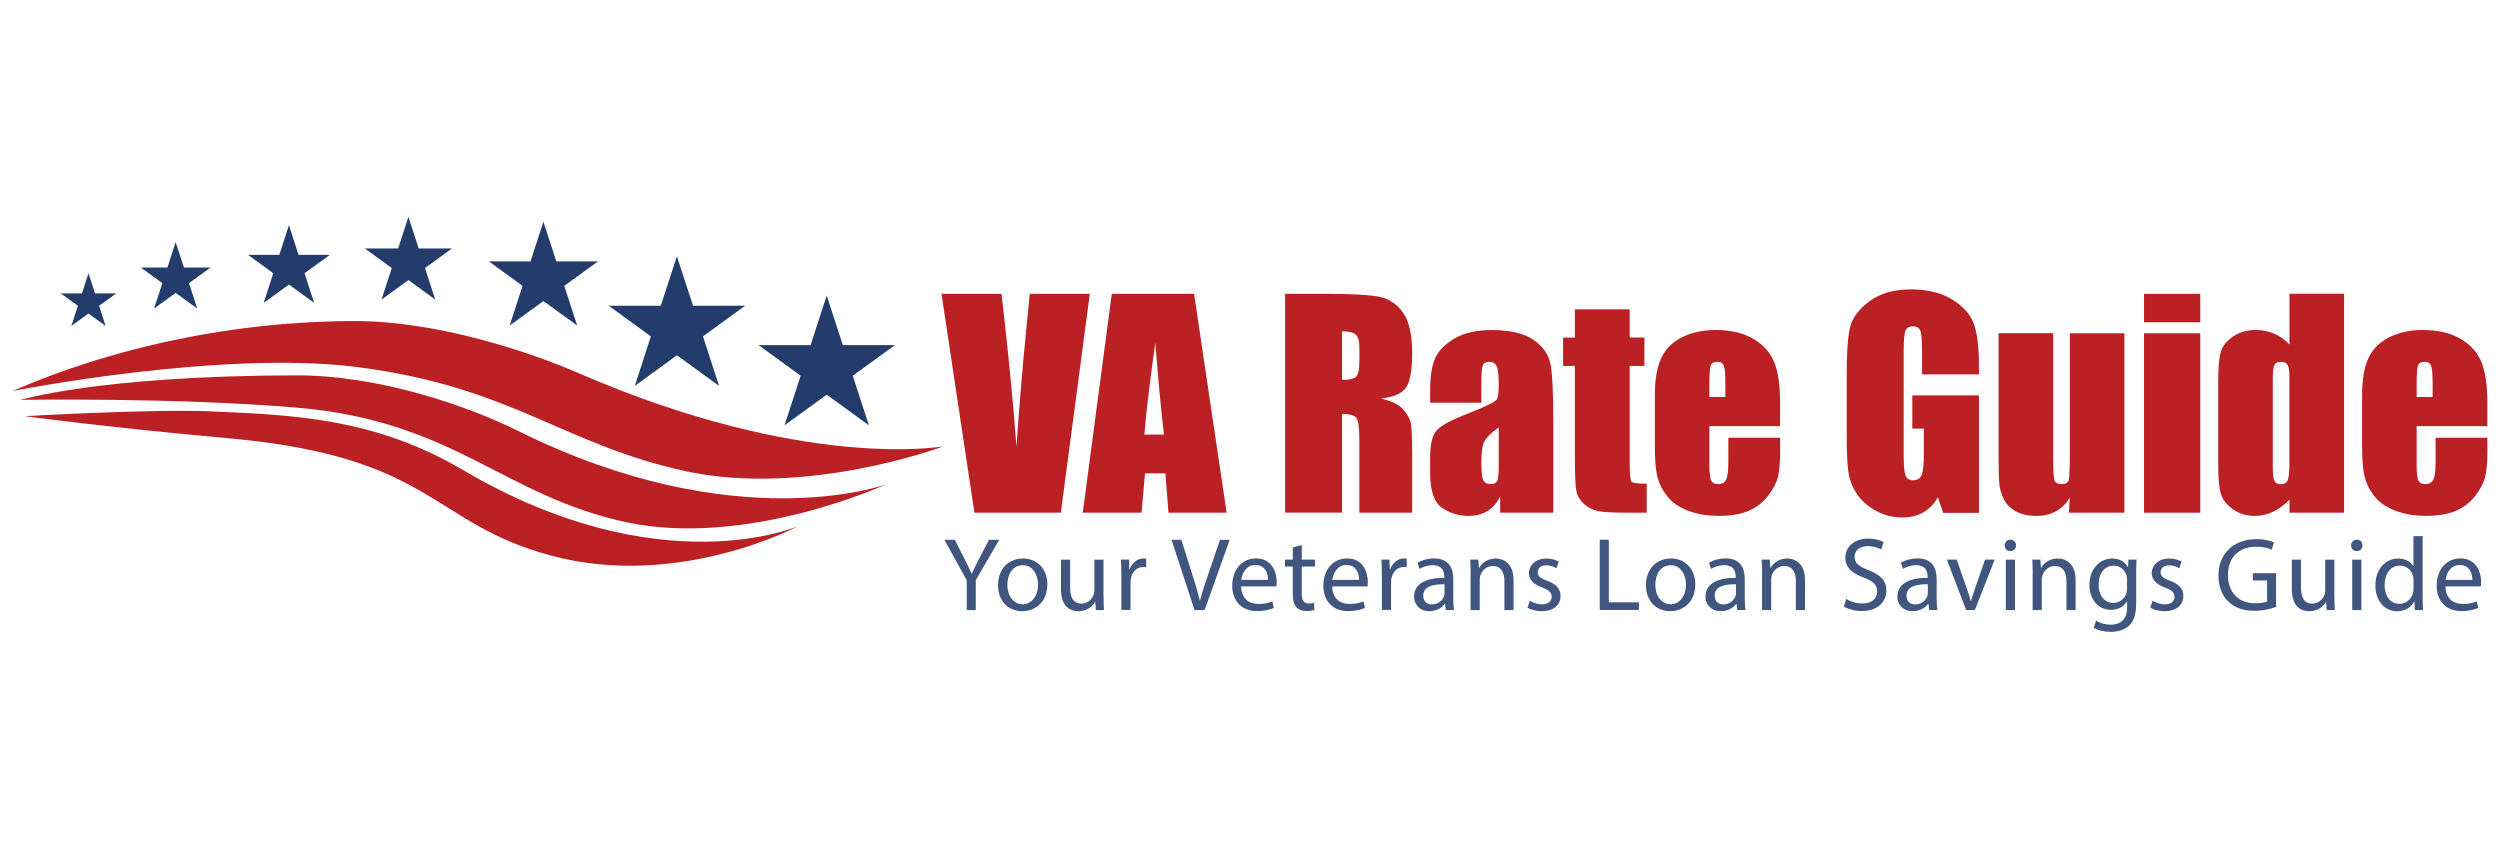 <?xml version="1.0" encoding="UTF-8"?>
<svg id="Layer_6" data-name="Layer 6" xmlns="http://www.w3.org/2000/svg" viewBox="0 0 380 129">
  <defs>
    <style>
      .cls-1 {
        fill: #40567f;
      }

      .cls-1, .cls-2, .cls-3 {
        stroke-width: 0px;
      }

      .cls-2 {
        fill: #233c6b;
      }

      .cls-3 {
        fill: #bb2025;
      }
    </style>
  </defs>
  <g>
    <path class="cls-3" d="M165.65,44.66l-4.4,33.27h-13.14l-5-33.27h9.12c1.06,9.16,1.82,16.92,2.27,23.26.45-6.41.92-12.1,1.42-17.07l.6-6.19s9.12,0,9.12,0Z"/>
    <path class="cls-3" d="M181.5,44.66l4.95,33.27h-8.84l-.47-5.98h-3.1l-.52,5.98h-8.94l4.41-33.27s12.5,0,12.5,0ZM176.92,66.05c-.44-3.77-.88-8.42-1.32-13.97-.88,6.37-1.43,11.03-1.66,13.97h2.98Z"/>
    <path class="cls-3" d="M195.34,44.66h6.12c4.08,0,6.85.16,8.29.47s2.62,1.12,3.53,2.41,1.37,3.36,1.37,6.2c0,2.59-.32,4.33-.97,5.22-.64.89-1.91,1.42-3.8,1.6,1.71.42,2.86.99,3.45,1.71.59.71.96,1.37,1.1,1.96.14.6.22,2.24.22,4.92v8.77h-8.03v-11.05c0-1.78-.14-2.88-.42-3.31-.28-.42-1.02-.64-2.21-.64v15h-8.65v-33.27h0ZM203.99,50.35v7.4c.97,0,1.65-.13,2.05-.4s.59-1.13.59-2.6v-1.83c0-1.05-.19-1.75-.57-2.07-.38-.33-1.07-.49-2.07-.49Z"/>
    <path class="cls-3" d="M225.17,61.22h-7.79v-1.83c0-2.11.24-3.74.73-4.88s1.46-2.15,2.93-3.03c1.47-.88,3.37-1.31,5.71-1.31,2.81,0,4.92.5,6.35,1.49s2.28,2.21,2.57,3.66.43,4.42.43,8.93v13.68h-8.07v-2.43c-.51.97-1.16,1.71-1.96,2.19-.8.49-1.76.73-2.87.73-1.45,0-2.78-.41-4-1.22-1.21-.81-1.82-2.6-1.82-5.35v-2.24c0-2.04.32-3.43.97-4.17.64-.74,2.24-1.6,4.79-2.59,2.73-1.07,4.18-1.79,4.38-2.16s.29-1.12.29-2.26c0-1.42-.11-2.35-.32-2.78-.21-.43-.57-.65-1.06-.65-.56,0-.91.18-1.05.54-.14.36-.21,1.3-.21,2.83v2.86h0ZM227.8,64.96c-1.33.97-2.1,1.79-2.31,2.44-.21.66-.32,1.6-.32,2.83,0,1.41.09,2.32.28,2.73s.55.62,1.1.62.86-.16,1.02-.48c.16-.32.24-1.17.24-2.54v-5.61h0Z"/>
    <path class="cls-3" d="M247.71,47.02v4.29h2.24v4.31h-2.24v14.59c0,1.79.09,2.79.28,3s.96.31,2.31.31v4.4h-3.35c-1.89,0-3.24-.08-4.05-.24-.81-.16-1.52-.52-2.14-1.09-.62-.57-1-1.22-1.15-1.95-.15-.73-.23-2.46-.23-5.17v-13.85h-1.79v-4.31h1.79v-4.29h8.32Z"/>
    <path class="cls-3" d="M270.58,64.77h-10.75v5.9c0,1.23.09,2.03.27,2.38.18.36.52.53,1.03.53.63,0,1.05-.24,1.26-.71.21-.47.32-1.39.32-2.74v-3.59h7.87v2.01c0,1.68-.11,2.98-.32,3.88-.21.9-.71,1.87-1.49,2.9s-1.77,1.8-2.97,2.31c-1.2.51-2.7.77-4.51.77s-3.3-.25-4.64-.76-2.39-1.2-3.13-2.09-1.26-1.86-1.55-2.92c-.29-1.06-.43-2.61-.43-4.63v-7.95c0-2.38.32-4.26.97-5.64.64-1.38,1.7-2.43,3.16-3.16,1.47-.73,3.15-1.1,5.05-1.1,2.33,0,4.25.44,5.76,1.33,1.51.88,2.57,2.05,3.18,3.51.61,1.46.91,3.51.91,6.16v3.62h0ZM262.26,60.34v-1.99c0-1.41-.08-2.32-.23-2.73-.15-.41-.46-.62-.92-.62-.58,0-.93.17-1.07.52-.14.35-.21,1.29-.21,2.83v1.99h2.42Z"/>
    <path class="cls-3" d="M300.81,56.91h-8.65v-3.02c0-1.9-.08-3.1-.25-3.57s-.55-.72-1.17-.72c-.53,0-.9.21-1.09.62-.19.41-.29,1.47-.29,3.16v15.97c0,1.49.1,2.48.29,2.95.19.47.58.71,1.15.71.63,0,1.06-.27,1.28-.8s.34-1.57.34-3.12v-3.94h-1.75v-5.05h10.13v17.86h-5.44l-.8-2.38c-.59,1.03-1.33,1.8-2.23,2.31s-1.96.77-3.18.77c-1.45,0-2.81-.35-4.08-1.06-1.27-.71-2.23-1.58-2.89-2.62-.66-1.04-1.07-2.13-1.23-3.28-.16-1.14-.25-2.86-.25-5.15v-9.88c0-3.18.17-5.48.51-6.92s1.33-2.76,2.95-3.96c1.62-1.2,3.72-1.8,6.3-1.8s4.64.52,6.31,1.56c1.67,1.04,2.76,2.28,3.27,3.71.51,1.43.76,3.51.76,6.24v1.44h0Z"/>
    <path class="cls-3" d="M322.91,50.66v27.27h-8.44l.14-2.27c-.58.92-1.28,1.61-2.13,2.07s-1.81.69-2.91.69c-1.25,0-2.28-.22-3.1-.66-.82-.44-1.43-1.02-1.82-1.75-.39-.73-.63-1.48-.73-2.27-.1-.79-.14-2.35-.14-4.7v-18.39h8.3v18.56c0,2.12.06,3.38.2,3.78.13.4.48.6,1.06.6.62,0,.98-.21,1.1-.62s.17-1.73.17-3.96v-18.35s8.3,0,8.3,0Z"/>
    <path class="cls-3" d="M334.44,44.66v4.33h-8.55v-4.33h8.55ZM334.44,50.66v27.27h-8.55v-27.27h8.55Z"/>
    <path class="cls-3" d="M356.3,44.66v33.27h-8.3v-1.98c-.79.82-1.63,1.44-2.51,1.85s-1.79.62-2.75.62c-1.29,0-2.4-.34-3.35-1.02s-1.55-1.46-1.82-2.35-.4-2.34-.4-4.36v-12.76c0-2.1.13-3.58.4-4.46.27-.88.88-1.65,1.84-2.31.96-.66,2.1-1,3.43-1,1.03,0,1.97.18,2.83.55.86.37,1.63.93,2.33,1.67v-7.73h8.3ZM348,57.52c0-1-.09-1.67-.26-2.01-.17-.34-.51-.51-1.02-.51s-.83.15-1,.46-.26,1-.26,2.07v13.36c0,1.11.08,1.84.25,2.19.16.35.48.52.94.52.53,0,.89-.2,1.07-.59s.27-1.35.27-2.87v-12.62h0Z"/>
    <path class="cls-3" d="M378.08,64.77h-10.75v5.9c0,1.23.09,2.03.27,2.38.18.36.52.53,1.03.53.63,0,1.05-.24,1.26-.71.21-.47.32-1.39.32-2.74v-3.59h7.87v2.01c0,1.68-.11,2.98-.32,3.88-.21.9-.71,1.87-1.49,2.9s-1.77,1.8-2.97,2.31c-1.2.51-2.7.77-4.51.77s-3.3-.25-4.64-.76c-1.34-.51-2.39-1.2-3.13-2.09s-1.26-1.86-1.55-2.92c-.29-1.06-.43-2.61-.43-4.63v-7.95c0-2.38.32-4.26.97-5.64.64-1.38,1.7-2.43,3.16-3.16,1.47-.73,3.15-1.1,5.05-1.1,2.33,0,4.25.44,5.76,1.33,1.51.88,2.57,2.05,3.18,3.51s.91,3.51.91,6.16v3.62h0ZM369.76,60.34v-1.99c0-1.41-.08-2.32-.23-2.73-.15-.41-.46-.62-.92-.62-.58,0-.93.17-1.07.52-.14.35-.21,1.29-.21,2.83v1.99h2.42,0Z"/>
  </g>
  <g>
    <path class="cls-1" d="M146.94,92.73v-4.53l-3.39-6.15h1.58l1.5,2.95c.41.81.73,1.46,1.06,2.2h.03c.29-.7.66-1.4,1.07-2.21l1.54-2.94h1.56l-3.57,6.13v4.55h-1.39,0Z"/>
    <path class="cls-1" d="M159.19,88.82c0,2.84-1.97,4.08-3.81,4.08-2.08,0-3.68-1.51-3.68-3.95,0-2.56,1.68-4.06,3.81-4.06s3.69,1.6,3.69,3.93h0ZM153.12,88.91c0,1.68.96,2.94,2.32,2.94s2.34-1.25,2.34-2.99c0-1.3-.65-2.94-2.31-2.94s-2.35,1.52-2.35,2.98h0Z"/>
    <path class="cls-1" d="M167.74,90.63c0,.8.03,1.49.06,2.1h-1.23l-.08-1.25h-.04c-.35.62-1.16,1.43-2.54,1.43-1.2,0-2.64-.67-2.64-3.36v-4.48h1.39v4.23c0,1.46.45,2.45,1.71,2.45.93,0,1.59-.65,1.84-1.28.07-.2.13-.45.13-.71v-4.69h1.39v5.57h0Z"/>
    <path class="cls-1" d="M170.44,87.45c0-.9-.02-1.68-.06-2.39h1.22l.05,1.5h.05c.36-1.03,1.2-1.68,2.13-1.68.15,0,.26,0,.39.04v1.31c-.14-.03-.28-.04-.47-.04-.98,0-1.68.74-1.86,1.78-.03.2-.05.42-.05.65v4.09h-1.39v-5.28h0Z"/>
    <path class="cls-1" d="M181.57,92.73l-3.5-10.68h1.5l1.66,5.27c.46,1.44.86,2.74,1.14,3.99h.04c.3-1.23.74-2.58,1.22-3.97l1.81-5.28h1.47s-3.81,10.68-3.81,10.68h-1.52Z"/>
    <path class="cls-1" d="M188.65,89.14c.03,1.88,1.22,2.66,2.62,2.66,1,0,1.61-.18,2.12-.39l.24.99c-.49.22-1.34.49-2.56.49-2.36,0-3.77-1.57-3.77-3.87s1.37-4.14,3.61-4.14c2.5,0,3.15,2.19,3.15,3.6,0,.29-.02.5-.05.65h-5.37,0ZM192.74,88.14c.01-.88-.36-2.26-1.92-2.26-1.42,0-2.03,1.29-2.14,2.26h4.06Z"/>
    <path class="cls-1" d="M197.87,82.86v2.2h2v1.05h-2v4.13c0,.95.27,1.49,1.05,1.49.36,0,.62-.04.81-.1l.06,1.06c-.27.11-.7.19-1.25.19-.64,0-1.17-.21-1.5-.59-.38-.42-.54-1.1-.54-2v-4.18h-1.19v-1.05h1.19v-1.85l1.36-.36h0Z"/>
    <path class="cls-1" d="M202.5,89.14c.03,1.88,1.22,2.66,2.62,2.66,1,0,1.61-.18,2.12-.39l.24.99c-.49.22-1.34.49-2.56.49-2.36,0-3.77-1.57-3.77-3.87s1.37-4.14,3.61-4.14c2.5,0,3.15,2.19,3.15,3.6,0,.29-.02.5-.05.65h-5.37,0ZM206.58,88.14c.01-.88-.36-2.26-1.92-2.26-1.42,0-2.03,1.29-2.14,2.26h4.06Z"/>
    <path class="cls-1" d="M210.04,87.45c0-.9-.02-1.68-.06-2.39h1.22l.05,1.5h.05c.36-1.03,1.2-1.68,2.13-1.68.15,0,.26,0,.39.04v1.31c-.14-.03-.28-.04-.47-.04-.98,0-1.68.74-1.86,1.78-.03.2-.05.42-.05.65v4.09h-1.39v-5.28h0Z"/>
    <path class="cls-1" d="M219.77,92.73l-.12-.97h-.04c-.42.6-1.25,1.14-2.34,1.14-1.55,0-2.34-1.1-2.34-2.2,0-1.86,1.64-2.88,4.6-2.86v-.16c0-.62-.18-1.78-1.75-1.77-.71,0-1.46.21-2,.57l-.32-.93c.64-.41,1.56-.67,2.53-.67,2.34,0,2.91,1.6,2.91,3.14v2.87c0,.65.03,1.31.12,1.83h-1.26,0ZM219.56,88.81c-1.51-.03-3.23.24-3.23,1.72,0,.91.6,1.34,1.3,1.34,1.01,0,1.64-.64,1.87-1.28.05-.15.07-.31.07-.44v-1.33h0Z"/>
    <path class="cls-1" d="M223.54,87.13c0-.8-.03-1.43-.06-2.07h1.23l.08,1.26h.04c.38-.72,1.27-1.43,2.53-1.43,1.05,0,2.7.63,2.7,3.27v4.57h-1.39v-4.42c0-1.24-.47-2.28-1.77-2.28-.91,0-1.63.65-1.88,1.43-.06.17-.1.42-.1.65v4.62h-1.39v-5.59h0Z"/>
    <path class="cls-1" d="M232.52,91.31c.42.26,1.15.55,1.85.55,1.02,0,1.49-.5,1.49-1.14s-.4-1.02-1.42-1.4c-1.38-.5-2.04-1.25-2.04-2.17,0-1.23,1-2.25,2.65-2.25.78,0,1.45.21,1.88.47l-.35,1.01c-.29-.18-.86-.45-1.57-.45-.82,0-1.27.47-1.27,1.05,0,.63.45.92,1.45,1.31,1.32.49,2.01,1.16,2.01,2.3,0,1.36-1.05,2.31-2.87,2.31-.84,0-1.62-.22-2.15-.53l.34-1.05h0Z"/>
    <path class="cls-1" d="M243.15,82.04h1.39v9.51h4.57v1.16h-5.95v-10.68Z"/>
    <path class="cls-1" d="M257.68,88.82c0,2.84-1.97,4.08-3.81,4.08-2.08,0-3.68-1.51-3.68-3.95,0-2.56,1.68-4.06,3.81-4.06s3.69,1.6,3.69,3.93h0ZM251.61,88.91c0,1.68.96,2.94,2.32,2.94s2.34-1.25,2.34-2.99c0-1.3-.65-2.94-2.31-2.94s-2.35,1.52-2.35,2.98h0Z"/>
    <path class="cls-1" d="M264.07,92.73l-.12-.97h-.04c-.42.6-1.25,1.14-2.34,1.14-1.55,0-2.34-1.1-2.34-2.2,0-1.86,1.64-2.88,4.6-2.86v-.16c0-.62-.18-1.78-1.75-1.77-.71,0-1.46.21-2,.57l-.32-.93c.64-.41,1.56-.67,2.53-.67,2.34,0,2.91,1.6,2.91,3.14v2.87c0,.65.03,1.31.12,1.83h-1.26,0ZM263.86,88.81c-1.51-.03-3.23.24-3.23,1.72,0,.91.6,1.34,1.3,1.34,1.01,0,1.64-.64,1.87-1.28.05-.15.07-.31.07-.44v-1.33h0Z"/>
    <path class="cls-1" d="M267.84,87.13c0-.8-.03-1.43-.06-2.07h1.23l.08,1.26h.04c.38-.72,1.27-1.43,2.53-1.43,1.05,0,2.7.63,2.7,3.27v4.57h-1.39v-4.42c0-1.24-.47-2.28-1.77-2.28-.91,0-1.63.65-1.88,1.43-.06.17-.1.42-.1.65v4.62h-1.39v-5.59h0Z"/>
    <path class="cls-1" d="M280.62,91.04c.62.38,1.52.69,2.47.69,1.41,0,2.24-.74,2.24-1.82,0-.99-.58-1.57-2.02-2.11-1.74-.62-2.82-1.53-2.82-3.03,0-1.66,1.38-2.9,3.46-2.9,1.08,0,1.89.25,2.36.52l-.38,1.13c-.34-.2-1.05-.51-2.02-.51-1.47,0-2.02.87-2.02,1.6,0,.99.65,1.48,2.12,2.05,1.81.71,2.72,1.58,2.72,3.14s-1.21,3.08-3.74,3.08c-1.03,0-2.16-.31-2.73-.7l.36-1.15h0Z"/>
    <path class="cls-1" d="M293.24,92.73l-.12-.97h-.04c-.42.6-1.25,1.14-2.34,1.14-1.55,0-2.34-1.1-2.34-2.2,0-1.86,1.64-2.88,4.6-2.86v-.16c0-.62-.18-1.78-1.75-1.77-.71,0-1.46.21-2,.57l-.32-.93c.64-.41,1.56-.67,2.53-.67,2.34,0,2.91,1.6,2.91,3.14v2.87c0,.65.03,1.31.12,1.83h-1.26,0ZM293.02,88.81c-1.51-.03-3.23.24-3.23,1.72,0,.91.6,1.34,1.3,1.34,1.01,0,1.64-.64,1.87-1.28.05-.15.07-.31.07-.44v-1.33h0Z"/>
    <path class="cls-1" d="M297.42,85.06l1.5,4.3c.26.71.46,1.34.63,1.98h.04c.18-.64.4-1.27.64-1.98l1.5-4.3h1.46l-3.01,7.66h-1.33l-2.92-7.66h1.49Z"/>
    <path class="cls-1" d="M306.44,82.9c0,.47-.33.87-.89.87-.5,0-.84-.39-.84-.87,0-.48.36-.87.87-.87s.86.38.86.87ZM304.89,92.73v-7.66h1.39v7.66h-1.39Z"/>
    <path class="cls-1" d="M308.97,87.13c0-.8-.03-1.43-.06-2.07h1.23l.08,1.26h.04c.38-.72,1.27-1.43,2.53-1.43,1.05,0,2.7.63,2.7,3.27v4.57h-1.39v-4.42c0-1.24-.47-2.28-1.77-2.28-.91,0-1.63.65-1.88,1.43-.06.17-.1.42-.1.65v4.62h-1.39v-5.59h0Z"/>
    <path class="cls-1" d="M324.76,85.06c-.04.54-.06,1.16-.06,2.1v4.45c0,1.77-.36,2.84-1.1,3.51-.75.69-1.82.92-2.79.92s-1.94-.22-2.56-.63l.35-1.07c.51.32,1.3.61,2.26.61,1.42,0,2.47-.75,2.47-2.68v-.86h-.03c-.42.72-1.25,1.29-2.44,1.29-1.91,0-3.27-1.62-3.27-3.75,0-2.6,1.69-4.06,3.46-4.06,1.33,0,2.05.68,2.39,1.32h.03l.06-1.15h1.23ZM323.31,88.08c0-.23-.02-.44-.08-.62-.26-.81-.93-1.48-1.96-1.48-1.33,0-2.28,1.12-2.28,2.9,0,1.5.77,2.76,2.27,2.76.86,0,1.64-.55,1.94-1.44.08-.23.11-.5.11-.74v-1.38h0Z"/>
    <path class="cls-1" d="M327.19,91.31c.42.26,1.15.55,1.85.55,1.02,0,1.49-.5,1.49-1.14s-.4-1.02-1.42-1.4c-1.38-.5-2.04-1.25-2.04-2.17,0-1.23,1-2.25,2.65-2.25.78,0,1.45.21,1.88.47l-.35,1.01c-.29-.18-.86-.45-1.57-.45-.82,0-1.27.47-1.27,1.05,0,.63.45.92,1.45,1.31,1.32.49,2.01,1.16,2.01,2.3,0,1.36-1.05,2.31-2.87,2.31-.84,0-1.62-.22-2.15-.53l.34-1.05h0Z"/>
    <path class="cls-1" d="M345.96,92.25c-.62.23-1.84.59-3.28.59-1.62,0-2.95-.41-3.99-1.41-.92-.88-1.49-2.3-1.49-3.96,0-3.18,2.2-5.52,5.77-5.52,1.23,0,2.21.27,2.67.49l-.34,1.12c-.57-.26-1.28-.46-2.36-.46-2.59,0-4.29,1.61-4.29,4.29s1.62,4.31,4.12,4.31c.9,0,1.51-.13,1.83-.29v-3.18h-2.16v-1.1h3.52s0,5.12,0,5.12h0Z"/>
    <path class="cls-1" d="M354.83,90.63c0,.8.03,1.49.06,2.1h-1.23l-.08-1.25h-.04c-.35.62-1.16,1.43-2.54,1.43-1.2,0-2.64-.67-2.64-3.36v-4.48h1.39v4.23c0,1.46.45,2.45,1.71,2.45.93,0,1.59-.65,1.84-1.28.07-.2.13-.45.13-.71v-4.69h1.39v5.57h0Z"/>
    <path class="cls-1" d="M359.1,82.9c0,.47-.33.87-.89.87-.5,0-.84-.39-.84-.87,0-.48.36-.87.87-.87s.86.38.86.87ZM357.54,92.73v-7.66h1.39s0,7.66,0,7.66h-1.39Z"/>
    <path class="cls-1" d="M368.24,81.48v9.27c0,.68.03,1.45.06,1.98h-1.24l-.07-1.32h-.04c-.42.86-1.35,1.5-2.6,1.5-1.86,0-3.29-1.57-3.29-3.89-.01-2.56,1.58-4.12,3.44-4.12,1.18,0,1.97.55,2.31,1.16h.03v-4.57h1.38ZM366.85,88.18c0-.18-.02-.41-.06-.6-.22-.88-.97-1.6-2.02-1.6-1.44,0-2.31,1.27-2.31,2.95,0,1.56.77,2.85,2.28,2.85.93,0,1.78-.63,2.04-1.67.05-.18.07-.38.07-.6v-1.33h0Z"/>
    <path class="cls-1" d="M371.72,89.14c.03,1.88,1.22,2.66,2.62,2.66,1,0,1.61-.18,2.12-.39l.24.99c-.49.22-1.34.49-2.56.49-2.36,0-3.77-1.57-3.77-3.87s1.37-4.14,3.61-4.14c2.5,0,3.15,2.19,3.15,3.6,0,.29-.02.5-.05.65h-5.37,0ZM375.8,88.14c.01-.88-.36-2.26-1.92-2.26-1.42,0-2.03,1.29-2.14,2.26h4.06Z"/>
  </g>
  <g>
    <path class="cls-3" d="M1.92,59.42c.36,0,21.8-10.62,52.11-10.62,12.31,0,26.34,4.62,33.95,7.93,34.31,14.91,55.37,11.12,55.37,11.12-.12.09-20.79,7.71-39.04,3.79-18.69-4.02-26.49-12.85-50.04-15.85-20.65-2.63-52.35,3.64-52.35,3.64h0Z"/>
    <path class="cls-3" d="M3.04,60.78c0,.08,11.53-3.65,41.85-3.73,13.02-.03,26.52,4.8,33.95,8.49,33.03,16.41,55.81,8.1,55.78,8.1-.12.09-21.2,9.66-39.46,5.73-18.69-4.02-26.11-15.38-50.04-17.41-18.5-1.57-42.08-1.18-42.08-1.18h0Z"/>
    <path class="cls-3" d="M3.76,63.26s19.22-1.12,28.38-.73c13,.56,24.99,1.12,38.28,8.94,30.03,17.67,50.98,8.48,50.95,8.48.03,0-18.15,9.69-37.5,4.53-18.48-4.92-17.79-15.05-49.19-17.87-18.41-1.65-30.93-3.35-30.93-3.35h0Z"/>
  </g>
  <g>
    <polygon class="cls-2" points="102.89 38.95 105.34 46.47 113.26 46.47 106.85 51.13 109.3 58.66 102.89 54 96.49 58.66 98.93 51.13 92.53 46.47 100.44 46.47 102.89 38.95"/>
    <polygon class="cls-2" points="125.66 44.93 128.11 52.46 136.02 52.46 129.62 57.11 132.07 64.64 125.66 59.99 119.25 64.64 121.7 57.11 115.3 52.46 123.21 52.46 125.66 44.93"/>
    <polygon class="cls-2" points="82.6 33.7 84.56 39.73 90.9 39.73 85.77 43.45 87.73 49.48 82.6 45.76 77.47 49.48 79.43 43.45 74.31 39.73 80.64 39.73 82.6 33.7"/>
    <polygon class="cls-2" points="62.08 32.96 63.64 37.77 68.69 37.77 64.6 40.74 66.16 45.54 62.08 42.57 57.99 45.54 59.55 40.74 55.46 37.77 60.52 37.77 62.08 32.96"/>
    <polygon class="cls-2" points="43.92 34.23 45.38 38.74 50.13 38.74 46.29 41.53 47.75 46.04 43.92 43.25 40.08 46.04 41.54 41.53 37.71 38.74 42.45 38.74 43.92 34.23"/>
    <polygon class="cls-2" points="26.7 36.81 27.96 40.66 32.01 40.66 28.73 43.04 29.98 46.9 26.7 44.52 23.42 46.9 24.68 43.04 21.4 40.66 25.45 40.66 26.7 36.81"/>
    <polygon class="cls-2" points="13.45 41.54 14.45 44.6 17.66 44.6 15.06 46.48 16.05 49.54 13.45 47.66 10.85 49.54 11.84 46.48 9.24 44.6 12.46 44.6 13.45 41.54"/>
  </g>
</svg>